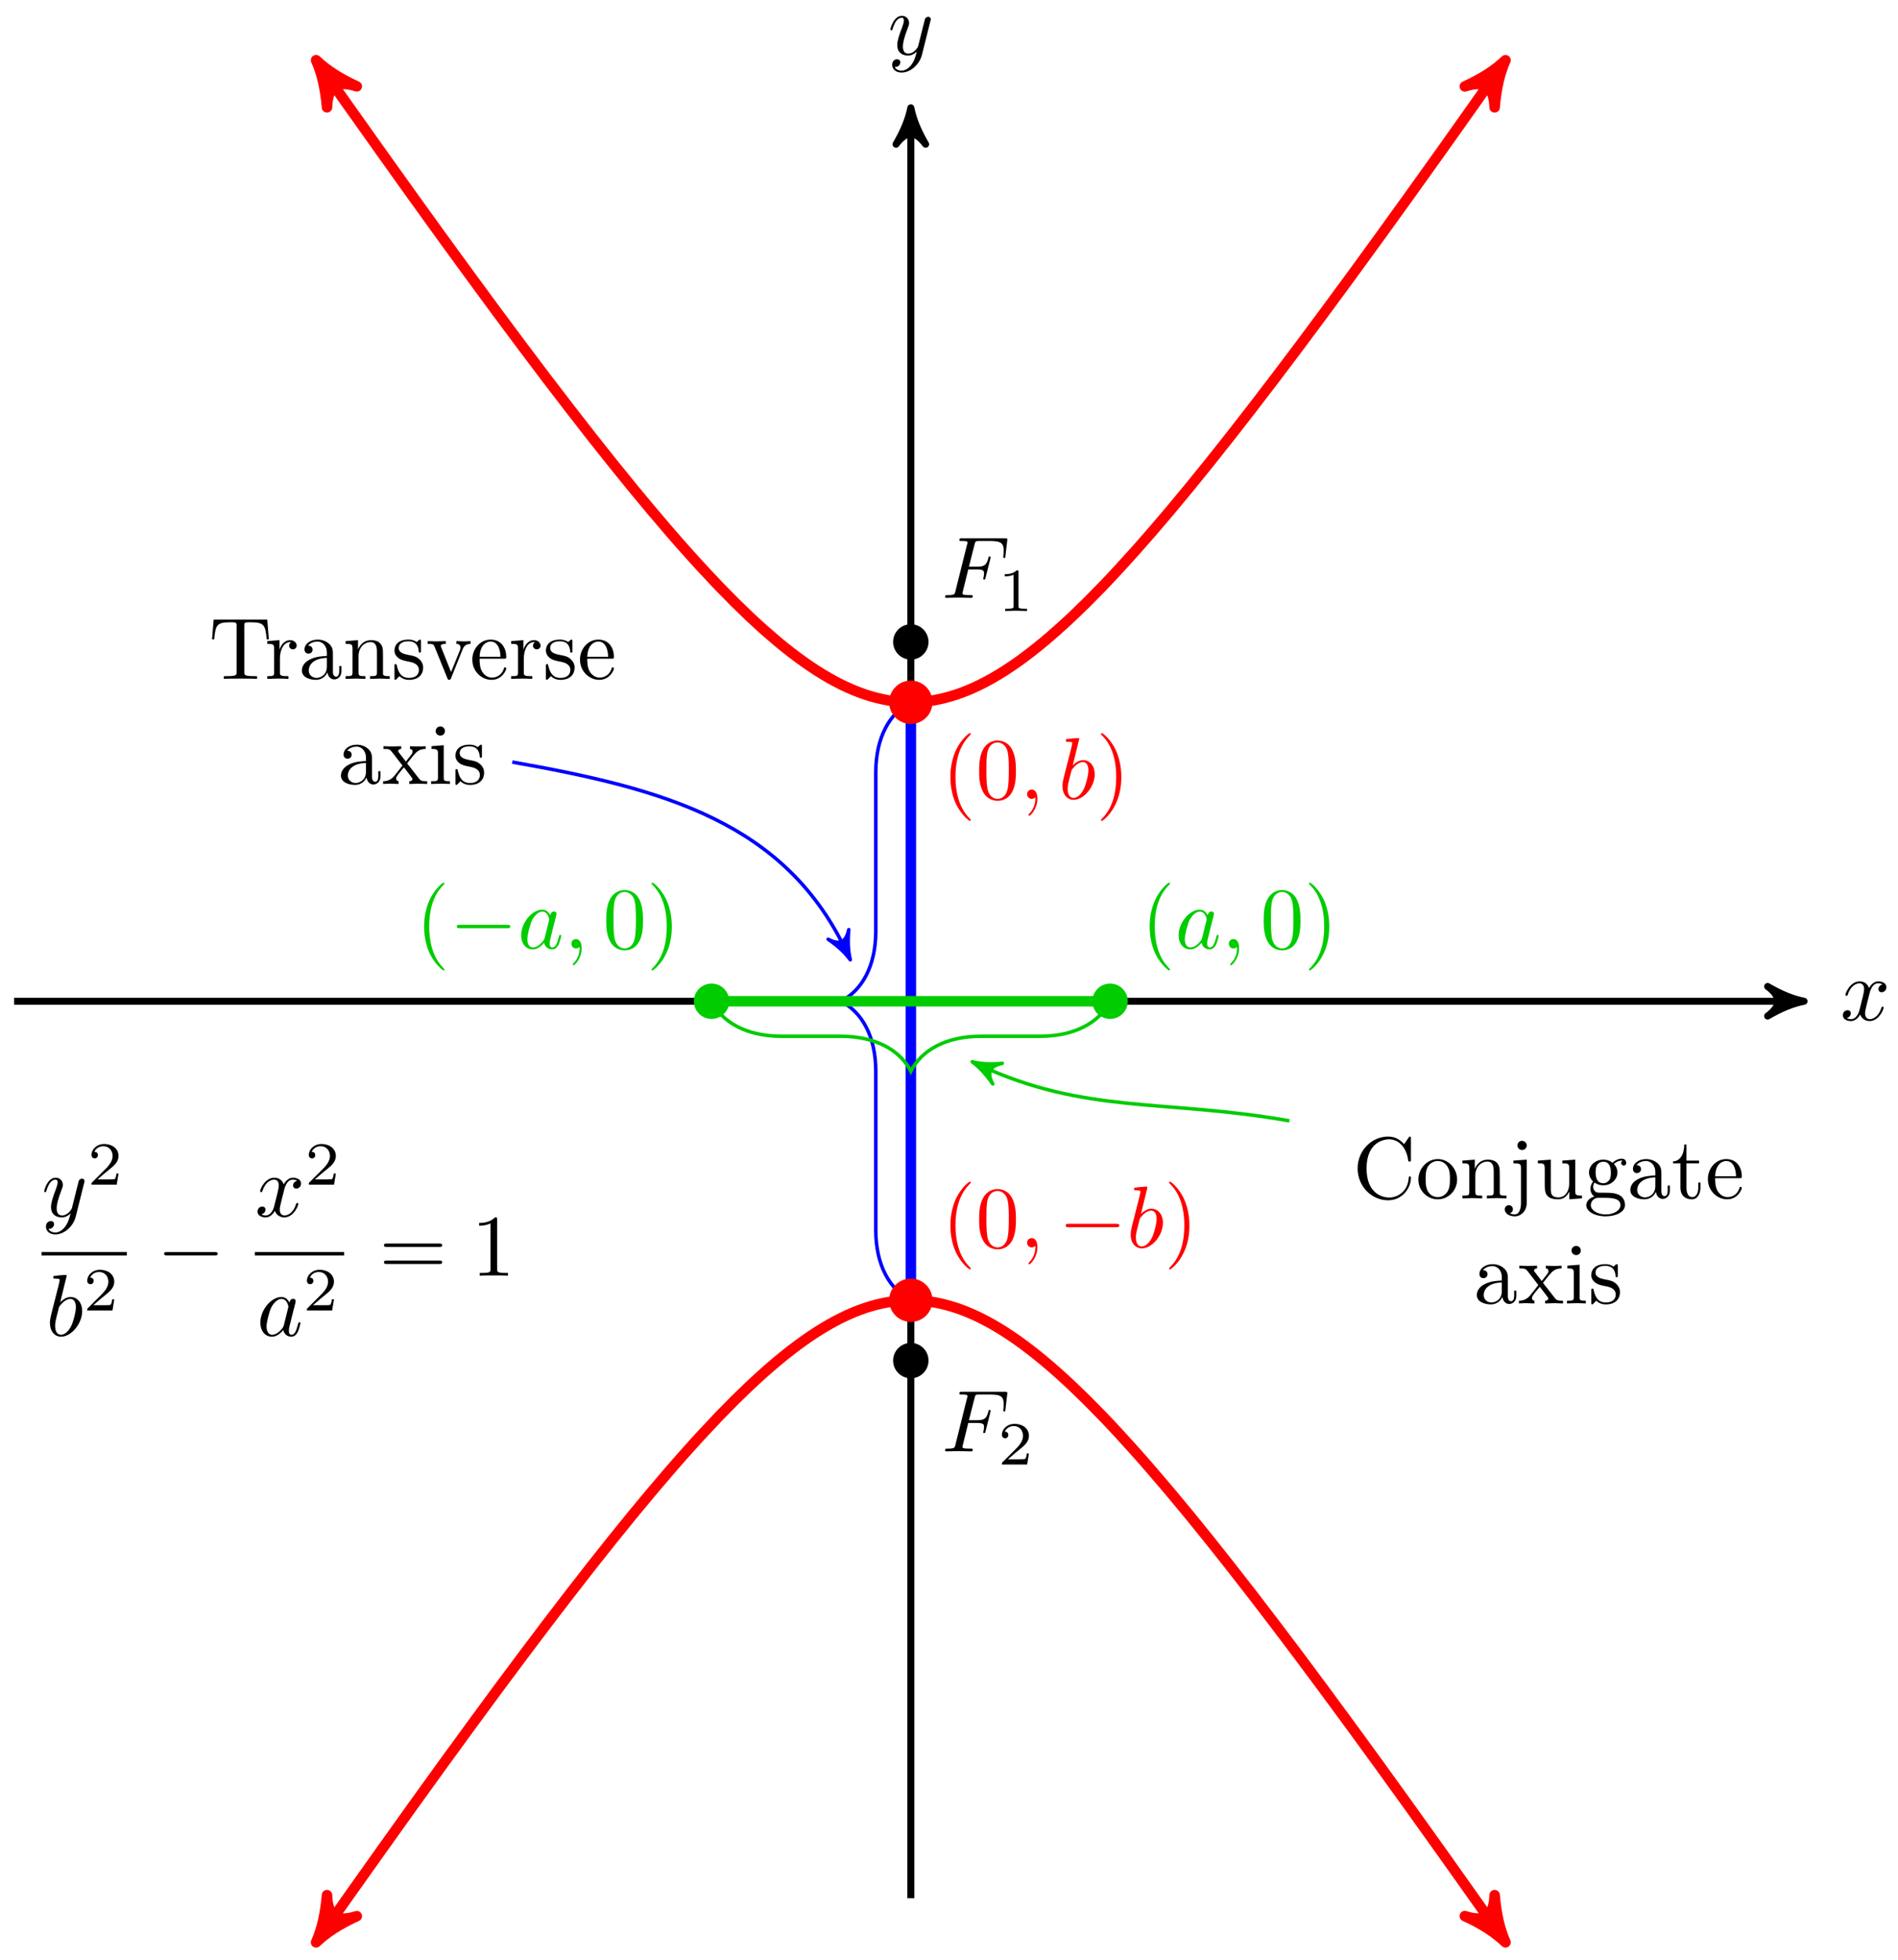 <?xml version="1.0" encoding="UTF-8"?>
<svg xmlns="http://www.w3.org/2000/svg" xmlns:xlink="http://www.w3.org/1999/xlink" width="216pt" height="223pt" viewBox="0 0 216 223" version="1.1">
<defs>
<g>
<symbol overflow="visible" id="glyph0-0">
<path style="stroke:none;" d=""/>
</symbol>
<symbol overflow="visible" id="glyph0-1">
<path style="stroke:none;" d="M 3.328 -3.016 C 3.391 -3.266 3.625 -4.188 4.312 -4.188 C 4.359 -4.188 4.609 -4.188 4.812 -4.062 C 4.531 -4 4.344 -3.766 4.344 -3.516 C 4.344 -3.359 4.453 -3.172 4.719 -3.172 C 4.938 -3.172 5.25 -3.344 5.25 -3.75 C 5.25 -4.266 4.672 -4.406 4.328 -4.406 C 3.75 -4.406 3.406 -3.875 3.281 -3.656 C 3.031 -4.312 2.5 -4.406 2.203 -4.406 C 1.172 -4.406 0.594 -3.125 0.594 -2.875 C 0.594 -2.766 0.703 -2.766 0.719 -2.766 C 0.797 -2.766 0.828 -2.797 0.844 -2.875 C 1.188 -3.938 1.844 -4.188 2.188 -4.188 C 2.375 -4.188 2.719 -4.094 2.719 -3.516 C 2.719 -3.203 2.547 -2.547 2.188 -1.141 C 2.031 -0.531 1.672 -0.109 1.234 -0.109 C 1.172 -0.109 0.953 -0.109 0.734 -0.234 C 0.984 -0.297 1.203 -0.5 1.203 -0.781 C 1.203 -1.047 0.984 -1.125 0.844 -1.125 C 0.531 -1.125 0.297 -0.875 0.297 -0.547 C 0.297 -0.094 0.781 0.109 1.219 0.109 C 1.891 0.109 2.25 -0.594 2.266 -0.641 C 2.391 -0.281 2.75 0.109 3.344 0.109 C 4.375 0.109 4.938 -1.172 4.938 -1.422 C 4.938 -1.531 4.859 -1.531 4.828 -1.531 C 4.734 -1.531 4.719 -1.484 4.688 -1.422 C 4.359 -0.344 3.688 -0.109 3.375 -0.109 C 2.984 -0.109 2.828 -0.422 2.828 -0.766 C 2.828 -0.984 2.875 -1.203 2.984 -1.641 Z M 3.328 -3.016 "/>
</symbol>
<symbol overflow="visible" id="glyph0-2">
<path style="stroke:none;" d="M 4.844 -3.797 C 4.891 -3.938 4.891 -3.953 4.891 -4.031 C 4.891 -4.203 4.75 -4.297 4.594 -4.297 C 4.5 -4.297 4.344 -4.234 4.25 -4.094 C 4.234 -4.031 4.141 -3.734 4.109 -3.547 C 4.031 -3.297 3.969 -3.016 3.906 -2.75 L 3.453 -0.953 C 3.422 -0.812 2.984 -0.109 2.328 -0.109 C 1.828 -0.109 1.719 -0.547 1.719 -0.922 C 1.719 -1.375 1.891 -2 2.219 -2.875 C 2.375 -3.281 2.422 -3.391 2.422 -3.594 C 2.422 -4.031 2.109 -4.406 1.609 -4.406 C 0.656 -4.406 0.297 -2.953 0.297 -2.875 C 0.297 -2.766 0.391 -2.766 0.406 -2.766 C 0.516 -2.766 0.516 -2.797 0.562 -2.953 C 0.844 -3.891 1.234 -4.188 1.578 -4.188 C 1.656 -4.188 1.828 -4.188 1.828 -3.875 C 1.828 -3.625 1.719 -3.359 1.656 -3.172 C 1.25 -2.109 1.078 -1.547 1.078 -1.078 C 1.078 -0.188 1.703 0.109 2.297 0.109 C 2.688 0.109 3.016 -0.062 3.297 -0.344 C 3.172 0.172 3.047 0.672 2.656 1.203 C 2.391 1.531 2.016 1.828 1.562 1.828 C 1.422 1.828 0.969 1.797 0.797 1.406 C 0.953 1.406 1.094 1.406 1.219 1.281 C 1.328 1.203 1.422 1.062 1.422 0.875 C 1.422 0.562 1.156 0.531 1.062 0.531 C 0.828 0.531 0.5 0.688 0.5 1.172 C 0.5 1.672 0.938 2.047 1.562 2.047 C 2.578 2.047 3.609 1.141 3.891 0.016 Z M 4.844 -3.797 "/>
</symbol>
<symbol overflow="visible" id="glyph0-3">
<path style="stroke:none;" d="M 3.719 -3.766 C 3.531 -4.141 3.25 -4.406 2.797 -4.406 C 1.641 -4.406 0.406 -2.938 0.406 -1.484 C 0.406 -0.547 0.953 0.109 1.719 0.109 C 1.922 0.109 2.422 0.062 3.016 -0.641 C 3.094 -0.219 3.453 0.109 3.922 0.109 C 4.281 0.109 4.5 -0.125 4.672 -0.438 C 4.828 -0.797 4.969 -1.406 4.969 -1.422 C 4.969 -1.531 4.875 -1.531 4.844 -1.531 C 4.75 -1.531 4.734 -1.484 4.703 -1.344 C 4.531 -0.703 4.359 -0.109 3.953 -0.109 C 3.672 -0.109 3.656 -0.375 3.656 -0.562 C 3.656 -0.781 3.672 -0.875 3.781 -1.312 C 3.891 -1.719 3.906 -1.828 4 -2.203 L 4.359 -3.594 C 4.422 -3.875 4.422 -3.891 4.422 -3.938 C 4.422 -4.109 4.312 -4.203 4.141 -4.203 C 3.891 -4.203 3.75 -3.984 3.719 -3.766 Z M 3.078 -1.188 C 3.016 -1 3.016 -0.984 2.875 -0.812 C 2.438 -0.266 2.031 -0.109 1.75 -0.109 C 1.25 -0.109 1.109 -0.656 1.109 -1.047 C 1.109 -1.547 1.422 -2.766 1.656 -3.234 C 1.969 -3.812 2.406 -4.188 2.812 -4.188 C 3.453 -4.188 3.594 -3.375 3.594 -3.312 C 3.594 -3.25 3.578 -3.188 3.562 -3.141 Z M 3.078 -1.188 "/>
</symbol>
<symbol overflow="visible" id="glyph0-4">
<path style="stroke:none;" d="M 2.031 -0.016 C 2.031 -0.672 1.781 -1.062 1.391 -1.062 C 1.062 -1.062 0.859 -0.812 0.859 -0.531 C 0.859 -0.266 1.062 0 1.391 0 C 1.5 0 1.641 -0.047 1.734 -0.125 C 1.766 -0.156 1.781 -0.156 1.781 -0.156 C 1.797 -0.156 1.797 -0.156 1.797 -0.016 C 1.797 0.734 1.453 1.328 1.125 1.656 C 1.016 1.766 1.016 1.781 1.016 1.812 C 1.016 1.891 1.062 1.922 1.109 1.922 C 1.219 1.922 2.031 1.156 2.031 -0.016 Z M 2.031 -0.016 "/>
</symbol>
<symbol overflow="visible" id="glyph0-5">
<path style="stroke:none;" d="M 2.375 -6.812 C 2.375 -6.812 2.375 -6.922 2.25 -6.922 C 2.031 -6.922 1.297 -6.844 1.031 -6.812 C 0.953 -6.812 0.844 -6.797 0.844 -6.625 C 0.844 -6.5 0.938 -6.5 1.094 -6.5 C 1.562 -6.5 1.578 -6.438 1.578 -6.328 C 1.578 -6.266 1.5 -5.922 1.453 -5.719 L 0.625 -2.469 C 0.516 -1.969 0.469 -1.797 0.469 -1.453 C 0.469 -0.516 1 0.109 1.734 0.109 C 2.906 0.109 4.141 -1.375 4.141 -2.812 C 4.141 -3.719 3.609 -4.406 2.812 -4.406 C 2.359 -4.406 1.938 -4.109 1.641 -3.812 Z M 1.453 -3.047 C 1.5 -3.266 1.5 -3.281 1.594 -3.391 C 2.078 -4.031 2.531 -4.188 2.797 -4.188 C 3.156 -4.188 3.422 -3.891 3.422 -3.25 C 3.422 -2.656 3.094 -1.516 2.906 -1.141 C 2.578 -0.469 2.125 -0.109 1.734 -0.109 C 1.391 -0.109 1.062 -0.375 1.062 -1.109 C 1.062 -1.312 1.062 -1.5 1.219 -2.125 Z M 1.453 -3.047 "/>
</symbol>
<symbol overflow="visible" id="glyph0-6">
<path style="stroke:none;" d="M 3.016 -3.234 L 3.984 -3.234 C 4.734 -3.234 4.812 -3.078 4.812 -2.797 C 4.812 -2.719 4.812 -2.609 4.75 -2.297 C 4.719 -2.25 4.719 -2.219 4.719 -2.188 C 4.719 -2.109 4.781 -2.078 4.828 -2.078 C 4.938 -2.078 4.938 -2.109 4.984 -2.281 L 5.531 -4.453 C 5.562 -4.562 5.562 -4.578 5.562 -4.609 C 5.562 -4.625 5.547 -4.719 5.438 -4.719 C 5.344 -4.719 5.328 -4.672 5.297 -4.5 C 5.078 -3.734 4.859 -3.547 4 -3.547 L 3.094 -3.547 L 3.734 -6.078 C 3.828 -6.438 3.844 -6.469 4.281 -6.469 L 5.594 -6.469 C 6.812 -6.469 7.047 -6.141 7.047 -5.375 C 7.047 -5.141 7.047 -5.109 7.016 -4.828 C 7 -4.703 7 -4.688 7 -4.656 C 7 -4.609 7.031 -4.531 7.125 -4.531 C 7.234 -4.531 7.234 -4.594 7.25 -4.781 L 7.453 -6.516 C 7.484 -6.781 7.438 -6.781 7.188 -6.781 L 2.297 -6.781 C 2.109 -6.781 2 -6.781 2 -6.578 C 2 -6.469 2.094 -6.469 2.281 -6.469 C 2.656 -6.469 2.938 -6.469 2.938 -6.297 C 2.938 -6.25 2.938 -6.234 2.875 -6.047 L 1.562 -0.781 C 1.469 -0.391 1.453 -0.312 0.656 -0.312 C 0.484 -0.312 0.375 -0.312 0.375 -0.125 C 0.375 0 0.5 0 0.531 0 C 0.812 0 1.562 -0.031 1.844 -0.031 C 2.172 -0.031 3 0 3.328 0 C 3.422 0 3.531 0 3.531 -0.188 C 3.531 -0.266 3.484 -0.297 3.484 -0.297 C 3.453 -0.312 3.422 -0.312 3.203 -0.312 C 2.984 -0.312 2.938 -0.312 2.688 -0.328 C 2.391 -0.359 2.359 -0.406 2.359 -0.531 C 2.359 -0.547 2.359 -0.609 2.406 -0.75 Z M 3.016 -3.234 "/>
</symbol>
<symbol overflow="visible" id="glyph1-0">
<path style="stroke:none;" d=""/>
</symbol>
<symbol overflow="visible" id="glyph1-1">
<path style="stroke:none;" d="M 6.828 -4.5 L 6.641 -6.75 L 0.547 -6.75 L 0.359 -4.5 L 0.609 -4.5 C 0.75 -6.109 0.891 -6.438 2.406 -6.438 C 2.578 -6.438 2.844 -6.438 2.938 -6.422 C 3.156 -6.375 3.156 -6.266 3.156 -6.047 L 3.156 -0.781 C 3.156 -0.453 3.156 -0.312 2.109 -0.312 L 1.703 -0.312 L 1.703 0 C 2.109 -0.031 3.125 -0.031 3.594 -0.031 C 4.047 -0.031 5.078 -0.031 5.484 0 L 5.484 -0.312 L 5.078 -0.312 C 4.031 -0.312 4.031 -0.453 4.031 -0.781 L 4.031 -6.047 C 4.031 -6.234 4.031 -6.375 4.219 -6.422 C 4.328 -6.438 4.594 -6.438 4.781 -6.438 C 6.297 -6.438 6.438 -6.109 6.578 -4.5 Z M 6.828 -4.5 "/>
</symbol>
<symbol overflow="visible" id="glyph1-2">
<path style="stroke:none;" d="M 3.625 -3.797 C 3.625 -4.109 3.312 -4.406 2.891 -4.406 C 2.156 -4.406 1.797 -3.734 1.672 -3.312 L 1.672 -4.406 L 0.281 -4.297 L 0.281 -3.984 C 0.984 -3.984 1.062 -3.922 1.062 -3.422 L 1.062 -0.75 C 1.062 -0.312 0.953 -0.312 0.281 -0.312 L 0.281 0 L 1.422 -0.031 C 1.812 -0.031 2.281 -0.031 2.688 0 L 2.688 -0.312 L 2.469 -0.312 C 1.734 -0.312 1.719 -0.422 1.719 -0.781 L 1.719 -2.312 C 1.719 -3.297 2.141 -4.188 2.891 -4.188 C 2.953 -4.188 2.984 -4.188 3 -4.172 C 2.969 -4.172 2.766 -4.047 2.766 -3.781 C 2.766 -3.516 2.984 -3.359 3.203 -3.359 C 3.375 -3.359 3.625 -3.484 3.625 -3.797 Z M 3.625 -3.797 "/>
</symbol>
<symbol overflow="visible" id="glyph1-3">
<path style="stroke:none;" d="M 4.812 -0.891 L 4.812 -1.453 L 4.562 -1.453 L 4.562 -0.891 C 4.562 -0.312 4.312 -0.25 4.203 -0.25 C 3.875 -0.25 3.844 -0.703 3.844 -0.75 L 3.844 -2.734 C 3.844 -3.156 3.844 -3.547 3.484 -3.922 C 3.094 -4.312 2.594 -4.469 2.109 -4.469 C 1.297 -4.469 0.609 -4 0.609 -3.344 C 0.609 -3.047 0.812 -2.875 1.062 -2.875 C 1.344 -2.875 1.531 -3.078 1.531 -3.328 C 1.531 -3.453 1.469 -3.781 1.016 -3.781 C 1.281 -4.141 1.781 -4.25 2.094 -4.25 C 2.578 -4.25 3.156 -3.859 3.156 -2.969 L 3.156 -2.609 C 2.641 -2.578 1.938 -2.547 1.312 -2.25 C 0.562 -1.906 0.312 -1.391 0.312 -0.953 C 0.312 -0.141 1.281 0.109 1.906 0.109 C 2.578 0.109 3.031 -0.297 3.219 -0.75 C 3.266 -0.359 3.531 0.062 4 0.062 C 4.203 0.062 4.812 -0.078 4.812 -0.891 Z M 3.156 -1.391 C 3.156 -0.453 2.438 -0.109 1.984 -0.109 C 1.5 -0.109 1.094 -0.453 1.094 -0.953 C 1.094 -1.5 1.5 -2.328 3.156 -2.391 Z M 3.156 -1.391 "/>
</symbol>
<symbol overflow="visible" id="glyph1-4">
<path style="stroke:none;" d="M 5.328 0 L 5.328 -0.312 C 4.812 -0.312 4.562 -0.312 4.562 -0.609 L 4.562 -2.516 C 4.562 -3.375 4.562 -3.672 4.25 -4.031 C 4.109 -4.203 3.781 -4.406 3.203 -4.406 C 2.469 -4.406 2 -3.984 1.719 -3.359 L 1.719 -4.406 L 0.312 -4.297 L 0.312 -3.984 C 1.016 -3.984 1.094 -3.922 1.094 -3.422 L 1.094 -0.75 C 1.094 -0.312 0.984 -0.312 0.312 -0.312 L 0.312 0 L 1.453 -0.031 L 2.562 0 L 2.562 -0.312 C 1.891 -0.312 1.781 -0.312 1.781 -0.75 L 1.781 -2.594 C 1.781 -3.625 2.5 -4.188 3.125 -4.188 C 3.766 -4.188 3.875 -3.656 3.875 -3.078 L 3.875 -0.75 C 3.875 -0.312 3.766 -0.312 3.094 -0.312 L 3.094 0 L 4.219 -0.031 Z M 5.328 0 "/>
</symbol>
<symbol overflow="visible" id="glyph1-5">
<path style="stroke:none;" d="M 3.594 -1.281 C 3.594 -1.797 3.297 -2.109 3.172 -2.219 C 2.844 -2.547 2.453 -2.625 2.031 -2.703 C 1.469 -2.812 0.812 -2.938 0.812 -3.516 C 0.812 -3.875 1.062 -4.281 1.922 -4.281 C 3.016 -4.281 3.078 -3.375 3.094 -3.078 C 3.094 -2.984 3.203 -2.984 3.203 -2.984 C 3.344 -2.984 3.344 -3.031 3.344 -3.219 L 3.344 -4.234 C 3.344 -4.391 3.344 -4.469 3.234 -4.469 C 3.188 -4.469 3.156 -4.469 3.031 -4.344 C 3 -4.312 2.906 -4.219 2.859 -4.188 C 2.484 -4.469 2.078 -4.469 1.922 -4.469 C 0.703 -4.469 0.328 -3.797 0.328 -3.234 C 0.328 -2.891 0.484 -2.609 0.75 -2.391 C 1.078 -2.141 1.359 -2.078 2.078 -1.938 C 2.297 -1.891 3.109 -1.734 3.109 -1.016 C 3.109 -0.516 2.766 -0.109 1.984 -0.109 C 1.141 -0.109 0.781 -0.672 0.594 -1.531 C 0.562 -1.656 0.562 -1.688 0.453 -1.688 C 0.328 -1.688 0.328 -1.625 0.328 -1.453 L 0.328 -0.125 C 0.328 0.047 0.328 0.109 0.438 0.109 C 0.484 0.109 0.5 0.094 0.688 -0.094 C 0.703 -0.109 0.703 -0.125 0.891 -0.312 C 1.328 0.094 1.781 0.109 1.984 0.109 C 3.125 0.109 3.594 -0.562 3.594 -1.281 Z M 3.594 -1.281 "/>
</symbol>
<symbol overflow="visible" id="glyph1-6">
<path style="stroke:none;" d="M 5.062 -3.984 L 5.062 -4.297 C 4.828 -4.281 4.547 -4.266 4.312 -4.266 L 3.453 -4.297 L 3.453 -3.984 C 3.812 -3.984 3.922 -3.75 3.922 -3.562 C 3.922 -3.469 3.906 -3.422 3.875 -3.312 L 2.844 -0.781 L 1.734 -3.562 C 1.672 -3.688 1.672 -3.734 1.672 -3.734 C 1.672 -3.984 2.062 -3.984 2.25 -3.984 L 2.25 -4.297 L 1.156 -4.266 C 0.891 -4.266 0.484 -4.281 0.188 -4.297 L 0.188 -3.984 C 0.812 -3.984 0.859 -3.922 0.984 -3.625 L 2.422 -0.078 C 2.484 0.062 2.5 0.109 2.625 0.109 C 2.766 0.109 2.797 0.016 2.844 -0.078 L 4.141 -3.312 C 4.234 -3.547 4.406 -3.984 5.062 -3.984 Z M 5.062 -3.984 "/>
</symbol>
<symbol overflow="visible" id="glyph1-7">
<path style="stroke:none;" d="M 4.141 -1.188 C 4.141 -1.281 4.062 -1.312 4 -1.312 C 3.922 -1.312 3.891 -1.25 3.875 -1.172 C 3.531 -0.141 2.625 -0.141 2.531 -0.141 C 2.031 -0.141 1.641 -0.438 1.406 -0.812 C 1.109 -1.281 1.109 -1.938 1.109 -2.297 L 3.891 -2.297 C 4.109 -2.297 4.141 -2.297 4.141 -2.516 C 4.141 -3.5 3.594 -4.469 2.359 -4.469 C 1.203 -4.469 0.281 -3.438 0.281 -2.188 C 0.281 -0.859 1.328 0.109 2.469 0.109 C 3.688 0.109 4.141 -1 4.141 -1.188 Z M 3.484 -2.516 L 1.109 -2.516 C 1.172 -4 2.016 -4.25 2.359 -4.25 C 3.375 -4.25 3.484 -2.906 3.484 -2.516 Z M 3.484 -2.516 "/>
</symbol>
<symbol overflow="visible" id="glyph1-8">
<path style="stroke:none;" d="M 5.141 0 L 5.141 -0.312 C 4.609 -0.312 4.422 -0.328 4.203 -0.625 L 2.859 -2.344 C 3.156 -2.719 3.531 -3.203 3.781 -3.469 C 4.094 -3.828 4.5 -3.984 4.969 -3.984 L 4.969 -4.297 C 4.703 -4.281 4.406 -4.266 4.141 -4.266 C 3.844 -4.266 3.312 -4.281 3.188 -4.297 L 3.188 -3.984 C 3.406 -3.969 3.484 -3.844 3.484 -3.672 C 3.484 -3.516 3.375 -3.391 3.328 -3.328 L 2.719 -2.547 L 1.938 -3.562 C 1.844 -3.656 1.844 -3.672 1.844 -3.734 C 1.844 -3.891 2 -3.984 2.188 -3.984 L 2.188 -4.297 L 1.109 -4.266 C 0.906 -4.266 0.438 -4.281 0.172 -4.297 L 0.172 -3.984 C 0.875 -3.984 0.875 -3.984 1.344 -3.375 L 2.328 -2.094 C 1.859 -1.5 1.859 -1.469 1.391 -0.906 C 0.922 -0.328 0.328 -0.312 0.125 -0.312 L 0.125 0 C 0.375 -0.016 0.688 -0.031 0.953 -0.031 L 1.891 0 L 1.891 -0.312 C 1.672 -0.344 1.609 -0.469 1.609 -0.625 C 1.609 -0.844 1.891 -1.172 2.5 -1.891 L 3.266 -0.891 C 3.344 -0.781 3.469 -0.625 3.469 -0.562 C 3.469 -0.469 3.375 -0.312 3.109 -0.312 L 3.109 0 L 4.188 -0.031 C 4.453 -0.031 4.844 -0.016 5.141 0 Z M 5.141 0 "/>
</symbol>
<symbol overflow="visible" id="glyph1-9">
<path style="stroke:none;" d="M 2.469 0 L 2.469 -0.312 C 1.797 -0.312 1.766 -0.359 1.766 -0.75 L 1.766 -4.406 L 0.375 -4.297 L 0.375 -3.984 C 1.016 -3.984 1.109 -3.922 1.109 -3.438 L 1.109 -0.75 C 1.109 -0.312 1 -0.312 0.328 -0.312 L 0.328 0 L 1.422 -0.031 C 1.781 -0.031 2.125 -0.016 2.469 0 Z M 1.906 -6.016 C 1.906 -6.297 1.688 -6.547 1.391 -6.547 C 1.047 -6.547 0.844 -6.266 0.844 -6.016 C 0.844 -5.75 1.078 -5.5 1.375 -5.5 C 1.719 -5.5 1.906 -5.766 1.906 -6.016 Z M 1.906 -6.016 "/>
</symbol>
<symbol overflow="visible" id="glyph1-10">
<path style="stroke:none;" d="M 6.625 -2.328 C 6.625 -2.422 6.625 -2.5 6.5 -2.5 C 6.391 -2.5 6.391 -2.438 6.375 -2.328 C 6.297 -0.906 5.234 -0.094 4.141 -0.094 C 3.531 -0.094 1.578 -0.422 1.578 -3.406 C 1.578 -6.375 3.531 -6.719 4.141 -6.719 C 5.219 -6.719 6.109 -5.812 6.312 -4.359 C 6.328 -4.219 6.328 -4.188 6.469 -4.188 C 6.625 -4.188 6.625 -4.219 6.625 -4.422 L 6.625 -6.781 C 6.625 -6.953 6.625 -7.031 6.516 -7.031 C 6.484 -7.031 6.438 -7.031 6.359 -6.906 L 5.859 -6.172 C 5.5 -6.531 4.984 -7.031 4.031 -7.031 C 2.156 -7.031 0.562 -5.438 0.562 -3.406 C 0.562 -1.344 2.172 0.219 4.031 0.219 C 5.656 0.219 6.625 -1.172 6.625 -2.328 Z M 6.625 -2.328 "/>
</symbol>
<symbol overflow="visible" id="glyph1-11">
<path style="stroke:none;" d="M 4.688 -2.141 C 4.688 -3.406 3.703 -4.469 2.5 -4.469 C 1.25 -4.469 0.281 -3.375 0.281 -2.141 C 0.281 -0.844 1.312 0.109 2.484 0.109 C 3.688 0.109 4.688 -0.875 4.688 -2.141 Z M 3.875 -2.219 C 3.875 -1.859 3.875 -1.312 3.656 -0.875 C 3.422 -0.422 2.984 -0.141 2.5 -0.141 C 2.062 -0.141 1.625 -0.344 1.359 -0.812 C 1.109 -1.25 1.109 -1.859 1.109 -2.219 C 1.109 -2.609 1.109 -3.141 1.344 -3.578 C 1.609 -4.031 2.078 -4.25 2.484 -4.25 C 2.922 -4.25 3.344 -4.031 3.609 -3.594 C 3.875 -3.172 3.875 -2.594 3.875 -2.219 Z M 3.875 -2.219 "/>
</symbol>
<symbol overflow="visible" id="glyph1-12">
<path style="stroke:none;" d="M 2.094 0.5 L 2.094 -4.406 L 0.578 -4.297 L 0.578 -3.984 C 1.344 -3.984 1.438 -3.922 1.438 -3.422 L 1.438 0.516 C 1.438 0.969 1.344 1.828 0.703 1.828 C 0.656 1.828 0.422 1.828 0.172 1.688 C 0.312 1.656 0.516 1.516 0.516 1.25 C 0.516 0.984 0.344 0.781 0.062 0.781 C -0.219 0.781 -0.406 0.984 -0.406 1.25 C -0.406 1.766 0.156 2.047 0.734 2.047 C 1.469 2.047 2.094 1.406 2.094 0.5 Z M 2.094 -6.016 C 2.094 -6.297 1.859 -6.547 1.562 -6.547 C 1.219 -6.547 1.031 -6.266 1.031 -6.016 C 1.031 -5.75 1.25 -5.5 1.562 -5.5 C 1.891 -5.5 2.094 -5.766 2.094 -6.016 Z M 2.094 -6.016 "/>
</symbol>
<symbol overflow="visible" id="glyph1-13">
<path style="stroke:none;" d="M 5.328 0 L 5.328 -0.312 C 4.641 -0.312 4.562 -0.375 4.562 -0.875 L 4.562 -4.406 L 3.094 -4.297 L 3.094 -3.984 C 3.781 -3.984 3.875 -3.922 3.875 -3.422 L 3.875 -1.656 C 3.875 -0.781 3.391 -0.109 2.656 -0.109 C 1.828 -0.109 1.781 -0.578 1.781 -1.094 L 1.781 -4.406 L 0.312 -4.297 L 0.312 -3.984 C 1.094 -3.984 1.094 -3.953 1.094 -3.078 L 1.094 -1.578 C 1.094 -0.797 1.094 0.109 2.609 0.109 C 3.172 0.109 3.609 -0.172 3.891 -0.781 L 3.891 0.109 Z M 5.328 0 "/>
</symbol>
<symbol overflow="visible" id="glyph1-14">
<path style="stroke:none;" d="M 4.828 -4.031 C 4.828 -4.203 4.719 -4.516 4.328 -4.516 C 4.125 -4.516 3.688 -4.453 3.266 -4.047 C 2.844 -4.375 2.438 -4.406 2.219 -4.406 C 1.281 -4.406 0.594 -3.719 0.594 -2.953 C 0.594 -2.516 0.812 -2.141 1.062 -1.922 C 0.938 -1.781 0.75 -1.453 0.75 -1.094 C 0.75 -0.781 0.891 -0.406 1.203 -0.203 C 0.594 -0.047 0.281 0.391 0.281 0.781 C 0.281 1.5 1.266 2.047 2.484 2.047 C 3.656 2.047 4.688 1.547 4.688 0.766 C 4.688 0.422 4.562 -0.094 4.047 -0.375 C 3.516 -0.641 2.938 -0.641 2.328 -0.641 C 2.078 -0.641 1.656 -0.641 1.578 -0.656 C 1.266 -0.703 1.062 -1 1.062 -1.328 C 1.062 -1.359 1.062 -1.594 1.219 -1.797 C 1.609 -1.516 2.031 -1.484 2.219 -1.484 C 3.141 -1.484 3.828 -2.172 3.828 -2.938 C 3.828 -3.312 3.672 -3.672 3.422 -3.906 C 3.781 -4.25 4.141 -4.297 4.312 -4.297 C 4.312 -4.297 4.391 -4.297 4.422 -4.281 C 4.312 -4.25 4.25 -4.141 4.25 -4.016 C 4.25 -3.844 4.391 -3.734 4.547 -3.734 C 4.641 -3.734 4.828 -3.797 4.828 -4.031 Z M 3.078 -2.953 C 3.078 -2.688 3.078 -2.359 2.922 -2.109 C 2.844 -2 2.609 -1.719 2.219 -1.719 C 1.344 -1.719 1.344 -2.719 1.344 -2.938 C 1.344 -3.203 1.359 -3.531 1.5 -3.781 C 1.578 -3.891 1.812 -4.172 2.219 -4.172 C 3.078 -4.172 3.078 -3.188 3.078 -2.953 Z M 4.172 0.781 C 4.172 1.328 3.469 1.828 2.5 1.828 C 1.484 1.828 0.797 1.312 0.797 0.781 C 0.797 0.328 1.172 -0.047 1.609 -0.062 L 2.203 -0.062 C 3.062 -0.062 4.172 -0.062 4.172 0.781 Z M 4.172 0.781 "/>
</symbol>
<symbol overflow="visible" id="glyph1-15">
<path style="stroke:none;" d="M 3.312 -1.234 L 3.312 -1.797 L 3.062 -1.797 L 3.062 -1.25 C 3.062 -0.516 2.766 -0.141 2.391 -0.141 C 1.719 -0.141 1.719 -1.047 1.719 -1.219 L 1.719 -3.984 L 3.156 -3.984 L 3.156 -4.297 L 1.719 -4.297 L 1.719 -6.125 L 1.469 -6.125 C 1.469 -5.312 1.172 -4.25 0.188 -4.203 L 0.188 -3.984 L 1.031 -3.984 L 1.031 -1.234 C 1.031 -0.016 1.969 0.109 2.328 0.109 C 3.031 0.109 3.312 -0.594 3.312 -1.234 Z M 3.312 -1.234 "/>
</symbol>
<symbol overflow="visible" id="glyph2-0">
<path style="stroke:none;" d=""/>
</symbol>
<symbol overflow="visible" id="glyph2-1">
<path style="stroke:none;" d="M 3.297 2.391 C 3.297 2.359 3.297 2.344 3.125 2.172 C 1.891 0.922 1.562 -0.969 1.562 -2.5 C 1.562 -4.234 1.938 -5.969 3.172 -7.203 C 3.297 -7.328 3.297 -7.344 3.297 -7.375 C 3.297 -7.453 3.266 -7.484 3.203 -7.484 C 3.094 -7.484 2.203 -6.797 1.609 -5.531 C 1.109 -4.438 0.984 -3.328 0.984 -2.5 C 0.984 -1.719 1.094 -0.516 1.641 0.625 C 2.25 1.844 3.094 2.5 3.203 2.5 C 3.266 2.5 3.297 2.469 3.297 2.391 Z M 3.297 2.391 "/>
</symbol>
<symbol overflow="visible" id="glyph2-2">
<path style="stroke:none;" d="M 4.578 -3.188 C 4.578 -3.984 4.531 -4.781 4.188 -5.516 C 3.734 -6.484 2.906 -6.641 2.5 -6.641 C 1.891 -6.641 1.172 -6.375 0.75 -5.453 C 0.438 -4.766 0.391 -3.984 0.391 -3.188 C 0.391 -2.438 0.422 -1.547 0.844 -0.781 C 1.266 0.016 2 0.219 2.484 0.219 C 3.016 0.219 3.781 0.016 4.219 -0.938 C 4.531 -1.625 4.578 -2.406 4.578 -3.188 Z M 2.484 0 C 2.094 0 1.5 -0.25 1.328 -1.203 C 1.219 -1.797 1.219 -2.719 1.219 -3.312 C 1.219 -3.953 1.219 -4.609 1.297 -5.141 C 1.484 -6.328 2.234 -6.422 2.484 -6.422 C 2.812 -6.422 3.469 -6.234 3.656 -5.25 C 3.766 -4.688 3.766 -3.938 3.766 -3.312 C 3.766 -2.562 3.766 -1.891 3.656 -1.25 C 3.5 -0.297 2.938 0 2.484 0 Z M 2.484 0 "/>
</symbol>
<symbol overflow="visible" id="glyph2-3">
<path style="stroke:none;" d="M 2.875 -2.5 C 2.875 -3.266 2.766 -4.469 2.219 -5.609 C 1.625 -6.828 0.766 -7.484 0.672 -7.484 C 0.609 -7.484 0.562 -7.438 0.562 -7.375 C 0.562 -7.344 0.562 -7.328 0.75 -7.141 C 1.734 -6.156 2.297 -4.578 2.297 -2.5 C 2.297 -0.781 1.938 0.969 0.703 2.219 C 0.562 2.344 0.562 2.359 0.562 2.391 C 0.562 2.453 0.609 2.5 0.672 2.5 C 0.766 2.5 1.672 1.812 2.25 0.547 C 2.766 -0.547 2.875 -1.656 2.875 -2.5 Z M 2.875 -2.5 "/>
</symbol>
<symbol overflow="visible" id="glyph2-4">
<path style="stroke:none;" d="M 6.844 -3.266 C 7 -3.266 7.188 -3.266 7.188 -3.453 C 7.188 -3.656 7 -3.656 6.859 -3.656 L 0.891 -3.656 C 0.75 -3.656 0.562 -3.656 0.562 -3.453 C 0.562 -3.266 0.75 -3.266 0.891 -3.266 Z M 6.859 -1.328 C 7 -1.328 7.188 -1.328 7.188 -1.531 C 7.188 -1.719 7 -1.719 6.844 -1.719 L 0.891 -1.719 C 0.75 -1.719 0.562 -1.719 0.562 -1.531 C 0.562 -1.328 0.75 -1.328 0.891 -1.328 Z M 6.859 -1.328 "/>
</symbol>
<symbol overflow="visible" id="glyph2-5">
<path style="stroke:none;" d="M 2.938 -6.375 C 2.938 -6.625 2.938 -6.641 2.703 -6.641 C 2.078 -6 1.203 -6 0.891 -6 L 0.891 -5.688 C 1.094 -5.688 1.672 -5.688 2.188 -5.953 L 2.188 -0.781 C 2.188 -0.422 2.156 -0.312 1.266 -0.312 L 0.953 -0.312 L 0.953 0 C 1.297 -0.031 2.156 -0.031 2.562 -0.031 C 2.953 -0.031 3.828 -0.031 4.172 0 L 4.172 -0.312 L 3.859 -0.312 C 2.953 -0.312 2.938 -0.422 2.938 -0.781 Z M 2.938 -6.375 "/>
</symbol>
<symbol overflow="visible" id="glyph3-0">
<path style="stroke:none;" d=""/>
</symbol>
<symbol overflow="visible" id="glyph3-1">
<path style="stroke:none;" d="M 6.562 -2.297 C 6.734 -2.297 6.922 -2.297 6.922 -2.5 C 6.922 -2.688 6.734 -2.688 6.562 -2.688 L 1.172 -2.688 C 1 -2.688 0.828 -2.688 0.828 -2.5 C 0.828 -2.297 1 -2.297 1.172 -2.297 Z M 6.562 -2.297 "/>
</symbol>
<symbol overflow="visible" id="glyph4-0">
<path style="stroke:none;" d=""/>
</symbol>
<symbol overflow="visible" id="glyph4-1">
<path style="stroke:none;" d="M 3.516 -1.266 L 3.281 -1.266 C 3.266 -1.109 3.188 -0.703 3.094 -0.641 C 3.047 -0.594 2.516 -0.594 2.406 -0.594 L 1.125 -0.594 C 1.859 -1.234 2.109 -1.438 2.516 -1.766 C 3.031 -2.172 3.516 -2.609 3.516 -3.266 C 3.516 -4.109 2.781 -4.625 1.891 -4.625 C 1.031 -4.625 0.438 -4.016 0.438 -3.375 C 0.438 -3.031 0.734 -2.984 0.812 -2.984 C 0.969 -2.984 1.172 -3.109 1.172 -3.359 C 1.172 -3.484 1.125 -3.734 0.766 -3.734 C 0.984 -4.219 1.453 -4.375 1.781 -4.375 C 2.484 -4.375 2.844 -3.828 2.844 -3.266 C 2.844 -2.656 2.406 -2.188 2.188 -1.938 L 0.516 -0.266 C 0.438 -0.203 0.438 -0.188 0.438 0 L 3.312 0 Z M 3.516 -1.266 "/>
</symbol>
<symbol overflow="visible" id="glyph4-2">
<path style="stroke:none;" d="M 2.328 -4.438 C 2.328 -4.625 2.328 -4.625 2.125 -4.625 C 1.672 -4.188 1.047 -4.188 0.766 -4.188 L 0.766 -3.938 C 0.922 -3.938 1.391 -3.938 1.766 -4.125 L 1.766 -0.578 C 1.766 -0.344 1.766 -0.25 1.078 -0.25 L 0.812 -0.25 L 0.812 0 C 0.938 0 1.797 -0.031 2.047 -0.031 C 2.266 -0.031 3.141 0 3.297 0 L 3.297 -0.25 L 3.031 -0.25 C 2.328 -0.25 2.328 -0.344 2.328 -0.578 Z M 2.328 -4.438 "/>
</symbol>
</g>
</defs>
<g id="surface1">
<path style="fill:none;stroke-width:0.797;stroke-linecap:butt;stroke-linejoin:miter;stroke:rgb(0%,0%,0%);stroke-opacity:1;stroke-miterlimit:10;" d="M -102.05 0 L 100.616 0 " transform="matrix(1,0,0,-1,103.655,113.918)"/>
<path style="fill-rule:nonzero;fill:rgb(0%,0%,0%);fill-opacity:1;stroke-width:0.797;stroke-linecap:butt;stroke-linejoin:round;stroke:rgb(0%,0%,0%);stroke-opacity:1;stroke-miterlimit:10;" d="M 1.037 0 C -0.26 0.258 -1.553 0.777 -3.108 1.684 C -1.553 0.52 -1.553 -0.519 -3.108 -1.683 C -1.553 -0.777 -0.26 -0.258 1.037 0 Z M 1.037 0 " transform="matrix(1,0,0,-1,204.272,113.918)"/>
<g style="fill:rgb(0%,0%,0%);fill-opacity:1;">
  <use xlink:href="#glyph0-1" x="209.426" y="116.063"/>
</g>
<path style="fill:none;stroke-width:0.797;stroke-linecap:butt;stroke-linejoin:miter;stroke:rgb(0%,0%,0%);stroke-opacity:1;stroke-miterlimit:10;" d="M 0.002 -102.048 L 0.002 100.614 " transform="matrix(1,0,0,-1,103.655,113.918)"/>
<path style="fill-rule:nonzero;fill:rgb(0%,0%,0%);fill-opacity:1;stroke-width:0.797;stroke-linecap:butt;stroke-linejoin:round;stroke:rgb(0%,0%,0%);stroke-opacity:1;stroke-miterlimit:10;" d="M 1.035 -0.002 C -0.258 0.26 -1.555 0.776 -3.109 1.682 C -1.555 0.518 -1.555 -0.517 -3.109 -1.685 C -1.555 -0.779 -0.258 -0.259 1.035 -0.002 Z M 1.035 -0.002 " transform="matrix(0,-1,-1,0,103.655,13.301)"/>
<g style="fill:rgb(0%,0%,0%);fill-opacity:1;">
  <use xlink:href="#glyph0-2" x="101.034" y="6.21"/>
</g>
<path style="fill:none;stroke-width:1.196;stroke-linecap:butt;stroke-linejoin:miter;stroke:rgb(100%,0%,0%);stroke-opacity:1;stroke-miterlimit:10;" d="M -66.95 106.024 C -65.133 103.446 -65.133 103.446 -64.059 101.931 C -62.989 100.415 -61.313 98.06 -60.297 96.634 C -59.282 95.208 -57.696 92.989 -56.735 91.646 C -55.77 90.302 -54.266 88.22 -53.352 86.954 C -52.434 85.693 -51.009 83.732 -50.141 82.548 C -49.274 81.361 -47.919 79.517 -47.095 78.404 C -46.27 77.291 -44.981 75.56 -44.196 74.513 C -43.415 73.467 -42.192 71.846 -41.446 70.865 C -40.7 69.885 -39.536 68.365 -38.825 67.447 C -38.118 66.525 -37.009 65.104 -36.333 64.244 C -35.658 63.385 -34.599 62.053 -33.954 61.248 C -33.31 60.447 -32.302 59.201 -31.689 58.451 C -31.076 57.701 -30.111 56.541 -29.525 55.846 C -28.939 55.147 -28.017 54.065 -27.455 53.416 C -26.896 52.764 -26.013 51.764 -25.474 51.163 C -24.935 50.557 -24.095 49.627 -23.576 49.073 C -23.06 48.514 -22.252 47.655 -21.756 47.139 C -21.26 46.628 -20.482 45.835 -20.006 45.362 C -19.525 44.885 -18.775 44.163 -18.318 43.729 C -17.857 43.296 -17.135 42.632 -16.689 42.237 C -16.244 41.843 -15.545 41.241 -15.115 40.882 C -14.685 40.522 -14.006 39.979 -13.588 39.659 C -13.174 39.339 -12.514 38.85 -12.107 38.565 C -11.701 38.276 -11.061 37.847 -10.666 37.593 C -10.272 37.343 -9.647 36.964 -9.26 36.745 C -8.873 36.526 -8.26 36.202 -7.881 36.015 C -7.502 35.827 -6.901 35.554 -6.529 35.401 C -6.158 35.245 -5.565 35.022 -5.198 34.901 C -4.83 34.776 -4.244 34.604 -3.885 34.515 C -3.522 34.421 -2.94 34.3 -2.58 34.237 C -2.221 34.179 -1.647 34.105 -1.287 34.073 C -0.928 34.042 -0.358 34.019 0.002 34.019 C 0.357 34.019 0.927 34.042 1.287 34.073 C 1.642 34.105 2.22 34.179 2.58 34.237 C 2.939 34.3 3.517 34.421 3.88 34.515 C 4.244 34.608 4.83 34.776 5.197 34.901 C 5.564 35.022 6.154 35.245 6.529 35.401 C 6.9 35.554 7.501 35.827 7.88 36.015 C 8.259 36.198 8.872 36.522 9.259 36.745 C 9.646 36.964 10.271 37.339 10.665 37.593 C 11.06 37.847 11.7 38.276 12.107 38.561 C 12.513 38.85 13.173 39.335 13.587 39.659 C 14.005 39.979 14.685 40.522 15.114 40.882 C 15.544 41.237 16.243 41.839 16.685 42.237 C 17.13 42.632 17.856 43.292 18.314 43.725 C 18.774 44.159 19.524 44.885 20.001 45.358 C 20.478 45.831 21.259 46.624 21.755 47.139 C 22.251 47.651 23.059 48.51 23.575 49.069 C 24.091 49.627 24.934 50.557 25.473 51.159 C 26.012 51.76 26.891 52.764 27.454 53.413 C 28.016 54.065 28.934 55.143 29.524 55.842 C 30.11 56.541 31.071 57.698 31.688 58.448 C 32.301 59.198 33.309 60.444 33.954 61.244 C 34.598 62.049 35.653 63.381 36.329 64.24 C 37.004 65.1 38.114 66.522 38.825 67.443 C 39.532 68.361 40.696 69.881 41.442 70.861 C 42.188 71.842 43.41 73.463 44.196 74.51 C 44.977 75.552 46.266 77.283 47.09 78.4 C 47.914 79.513 49.27 81.357 50.137 82.541 C 51.008 83.728 52.434 85.689 53.348 86.951 C 54.262 88.216 55.766 90.298 56.73 91.642 C 57.695 92.982 59.277 95.2 60.297 96.626 C 61.312 98.056 62.984 100.407 64.054 101.923 C 65.129 103.438 68.019 107.552 66.941 106.02 " transform="matrix(1,0,0,-1,103.655,113.918)"/>
<path style="fill-rule:nonzero;fill:rgb(100%,0%,0%);fill-opacity:1;stroke-width:1.196;stroke-linecap:butt;stroke-linejoin:round;stroke:rgb(100%,0%,0%);stroke-opacity:1;stroke-miterlimit:10;" d="M 1.273 -0.001 C -0.319 0.317 -1.913 0.957 -3.828 2.071 C -1.913 0.638 -1.913 -0.638 -3.826 -2.072 C -1.914 -0.958 -0.317 -0.319 1.273 -0.001 Z M 1.273 -0.001 " transform="matrix(-0.576,-0.818,-0.818,0.576,36.705,7.889)"/>
<path style="fill-rule:nonzero;fill:rgb(100%,0%,0%);fill-opacity:1;stroke-width:1.196;stroke-linecap:butt;stroke-linejoin:round;stroke:rgb(100%,0%,0%);stroke-opacity:1;stroke-miterlimit:10;" d="M 1.275 0.001 C -0.319 0.317 -1.915 0.957 -3.826 2.071 C -1.914 0.637 -1.912 -0.636 -3.824 -2.073 C -1.911 -0.956 -0.32 -0.319 1.275 0.001 Z M 1.275 0.001 " transform="matrix(0.575,-0.818,-0.818,-0.575,170.599,7.894)"/>
<path style="fill:none;stroke-width:1.196;stroke-linecap:butt;stroke-linejoin:miter;stroke:rgb(100%,0%,0%);stroke-opacity:1;stroke-miterlimit:10;" d="M -66.95 -106.024 C -65.133 -103.446 -65.133 -103.446 -64.059 -101.93 C -62.989 -100.415 -61.313 -98.059 -60.297 -96.634 C -59.282 -95.208 -57.696 -92.989 -56.735 -91.646 C -55.77 -90.302 -54.266 -88.22 -53.352 -86.954 C -52.434 -85.693 -51.009 -83.732 -50.141 -82.548 C -49.274 -81.361 -47.919 -79.517 -47.095 -78.404 C -46.27 -77.291 -44.981 -75.56 -44.196 -74.513 C -43.415 -73.466 -42.192 -71.845 -41.446 -70.865 C -40.7 -69.885 -39.536 -68.365 -38.825 -67.447 C -38.118 -66.525 -37.009 -65.103 -36.333 -64.244 C -35.658 -63.385 -34.599 -62.053 -33.954 -61.248 C -33.31 -60.447 -32.302 -59.201 -31.689 -58.451 C -31.076 -57.701 -30.111 -56.541 -29.525 -55.846 C -28.939 -55.147 -28.017 -54.065 -27.455 -53.416 C -26.896 -52.764 -26.013 -51.764 -25.474 -51.162 C -24.935 -50.557 -24.095 -49.627 -23.576 -49.073 C -23.06 -48.514 -22.252 -47.655 -21.756 -47.139 C -21.26 -46.627 -20.482 -45.835 -20.006 -45.362 C -19.525 -44.885 -18.775 -44.163 -18.318 -43.729 C -17.857 -43.296 -17.135 -42.631 -16.689 -42.237 C -16.244 -41.842 -15.545 -41.241 -15.115 -40.882 C -14.685 -40.522 -14.006 -39.979 -13.588 -39.659 C -13.174 -39.339 -12.514 -38.85 -12.107 -38.565 C -11.701 -38.276 -11.061 -37.846 -10.666 -37.593 C -10.272 -37.343 -9.647 -36.964 -9.26 -36.745 C -8.873 -36.526 -8.26 -36.202 -7.881 -36.014 C -7.502 -35.827 -6.901 -35.554 -6.529 -35.401 C -6.158 -35.245 -5.565 -35.022 -5.198 -34.901 C -4.83 -34.776 -4.244 -34.604 -3.885 -34.515 C -3.522 -34.421 -2.94 -34.3 -2.58 -34.237 C -2.221 -34.179 -1.647 -34.104 -1.287 -34.073 C -0.928 -34.042 -0.358 -34.018 0.002 -34.018 C 0.357 -34.018 0.927 -34.046 1.287 -34.073 C 1.642 -34.104 2.22 -34.179 2.58 -34.237 C 2.939 -34.3 3.517 -34.421 3.88 -34.515 C 4.244 -34.608 4.83 -34.78 5.197 -34.901 C 5.564 -35.022 6.154 -35.245 6.529 -35.401 C 6.9 -35.554 7.501 -35.827 7.88 -36.014 C 8.259 -36.198 8.872 -36.526 9.259 -36.745 C 9.646 -36.964 10.271 -37.339 10.665 -37.593 C 11.06 -37.846 11.7 -38.276 12.107 -38.561 C 12.513 -38.85 13.173 -39.335 13.587 -39.659 C 14.005 -39.979 14.685 -40.522 15.114 -40.882 C 15.544 -41.237 16.243 -41.839 16.685 -42.237 C 17.13 -42.631 17.856 -43.292 18.314 -43.725 C 18.774 -44.159 19.524 -44.885 20.001 -45.358 C 20.478 -45.831 21.259 -46.624 21.755 -47.139 C 22.251 -47.651 23.059 -48.51 23.575 -49.069 C 24.091 -49.627 24.934 -50.557 25.473 -51.159 C 26.012 -51.76 26.891 -52.764 27.454 -53.416 C 28.016 -54.065 28.934 -55.143 29.524 -55.842 C 30.11 -56.541 31.071 -57.697 31.688 -58.447 C 32.301 -59.197 33.309 -60.443 33.954 -61.244 C 34.598 -62.049 35.653 -63.381 36.329 -64.24 C 37.004 -65.1 38.114 -66.521 38.825 -67.443 C 39.532 -68.361 40.696 -69.881 41.442 -70.861 C 42.188 -71.842 43.41 -73.463 44.196 -74.509 C 44.977 -75.552 46.266 -77.283 47.09 -78.4 C 47.914 -79.513 49.27 -81.357 50.137 -82.54 C 51.008 -83.728 52.434 -85.689 53.348 -86.95 C 54.262 -88.216 55.766 -90.298 56.73 -91.642 C 57.695 -92.982 59.277 -95.2 60.297 -96.63 C 61.312 -98.056 62.984 -100.407 64.054 -101.923 C 65.129 -103.438 68.019 -107.551 66.941 -106.02 " transform="matrix(1,0,0,-1,103.655,113.918)"/>
<path style="fill-rule:nonzero;fill:rgb(100%,0%,0%);fill-opacity:1;stroke-width:1.196;stroke-linecap:butt;stroke-linejoin:round;stroke:rgb(100%,0%,0%);stroke-opacity:1;stroke-miterlimit:10;" d="M 1.273 0.001 C -0.318 0.319 -1.914 0.958 -3.826 2.072 C -1.913 0.638 -1.913 -0.638 -3.828 -2.072 C -1.913 -0.957 -0.319 -0.317 1.273 0.001 Z M 1.273 0.001 " transform="matrix(-0.576,0.818,0.818,0.576,36.705,219.947)"/>
<path style="fill-rule:nonzero;fill:rgb(100%,0%,0%);fill-opacity:1;stroke-width:1.196;stroke-linecap:butt;stroke-linejoin:round;stroke:rgb(100%,0%,0%);stroke-opacity:1;stroke-miterlimit:10;" d="M 1.275 -0.001 C -0.32 0.319 -1.911 0.956 -3.824 2.073 C -1.912 0.637 -1.915 -0.637 -3.827 -2.071 C -1.915 -0.956 -0.319 -0.317 1.275 -0.001 Z M 1.275 -0.001 " transform="matrix(0.575,0.818,0.818,-0.575,170.599,219.942)"/>
<path style="fill:none;stroke-width:1.196;stroke-linecap:butt;stroke-linejoin:miter;stroke:rgb(0%,0%,100%);stroke-opacity:1;stroke-miterlimit:10;" d="M 0.002 -34.015 L 0.002 34.015 " transform="matrix(1,0,0,-1,103.655,113.918)"/>
<path style="fill:none;stroke-width:0.399;stroke-linecap:butt;stroke-linejoin:miter;stroke:rgb(0%,0%,100%);stroke-opacity:1;stroke-miterlimit:10;" d="M 0.002 -34.015 C -2.393 -32.819 -3.987 -30.03 -3.987 -26.046 L -3.987 -7.968 C -3.987 -3.984 -5.58 -1.195 -7.971 0 C -5.58 1.195 -3.987 3.984 -3.987 7.969 L -3.987 26.046 C -3.987 30.03 -2.393 32.819 0.002 34.015 " transform="matrix(1,0,0,-1,103.655,113.918)"/>
<g style="fill:rgb(0%,0%,0%);fill-opacity:1;">
  <use xlink:href="#glyph1-1" x="23.77" y="77.24"/>
</g>
<g style="fill:rgb(0%,0%,0%);fill-opacity:1;">
  <use xlink:href="#glyph1-2" x="30.137" y="77.24"/>
  <use xlink:href="#glyph1-3" x="34.042" y="77.24"/>
  <use xlink:href="#glyph1-4" x="39.023" y="77.24"/>
  <use xlink:href="#glyph1-5" x="44.563" y="77.24"/>
  <use xlink:href="#glyph1-6" x="48.488" y="77.24"/>
</g>
<g style="fill:rgb(0%,0%,0%);fill-opacity:1;">
  <use xlink:href="#glyph1-7" x="53.47" y="77.24"/>
  <use xlink:href="#glyph1-2" x="57.893" y="77.24"/>
  <use xlink:href="#glyph1-5" x="61.799" y="77.24"/>
  <use xlink:href="#glyph1-7" x="65.724" y="77.24"/>
</g>
<g style="fill:rgb(0%,0%,0%);fill-opacity:1;">
  <use xlink:href="#glyph1-3" x="38.491" y="89.196"/>
  <use xlink:href="#glyph1-8" x="43.472" y="89.196"/>
  <use xlink:href="#glyph1-9" x="48.733" y="89.196"/>
  <use xlink:href="#glyph1-5" x="51.502" y="89.196"/>
</g>
<path style="fill:none;stroke-width:0.399;stroke-linecap:butt;stroke-linejoin:miter;stroke:rgb(0%,0%,100%);stroke-opacity:1;stroke-miterlimit:10;" d="M -45.356 27.214 C -28.138 24.179 -14.193 20.382 -7.225 5.437 " transform="matrix(1,0,0,-1,103.655,113.918)"/>
<path style="fill-rule:nonzero;fill:rgb(0%,0%,100%);fill-opacity:1;stroke-width:0.399;stroke-linecap:butt;stroke-linejoin:round;stroke:rgb(0%,0%,100%);stroke-opacity:1;stroke-miterlimit:10;" d="M 0.798 -0.002 C -0.199 0.2 -1.195 0.596 -2.39 1.295 C -1.197 0.398 -1.198 -0.399 -2.391 -1.295 C -1.196 -0.598 -0.2 -0.2 0.798 -0.002 Z M 0.798 -0.002 " transform="matrix(0.423,0.906,0.906,-0.423,96.43,108.48)"/>
<path style="fill-rule:nonzero;fill:rgb(0%,79.999%,0%);fill-opacity:1;stroke-width:0.399;stroke-linecap:butt;stroke-linejoin:miter;stroke:rgb(0%,79.999%,0%);stroke-opacity:1;stroke-miterlimit:10;" d="M 24.493 0 C 24.493 1 23.681 1.813 22.677 1.813 C 21.677 1.813 20.864 1 20.864 0 C 20.864 -1.004 21.677 -1.812 22.677 -1.812 C 23.681 -1.812 24.493 -1.004 24.493 0 Z M 24.493 0 " transform="matrix(1,0,0,-1,103.655,113.918)"/>
<g style="fill:rgb(0%,79.999%,0%);fill-opacity:1;">
  <use xlink:href="#glyph2-1" x="129.852" y="107.907"/>
</g>
<g style="fill:rgb(0%,79.999%,0%);fill-opacity:1;">
  <use xlink:href="#glyph0-3" x="133.727" y="107.907"/>
  <use xlink:href="#glyph0-4" x="138.987" y="107.907"/>
</g>
<g style="fill:rgb(0%,79.999%,0%);fill-opacity:1;">
  <use xlink:href="#glyph2-2" x="143.421" y="107.907"/>
  <use xlink:href="#glyph2-3" x="148.402" y="107.907"/>
</g>
<path style="fill-rule:nonzero;fill:rgb(0%,79.999%,0%);fill-opacity:1;stroke-width:0.399;stroke-linecap:butt;stroke-linejoin:miter;stroke:rgb(0%,79.999%,0%);stroke-opacity:1;stroke-miterlimit:10;" d="M -20.865 0 C -20.865 1 -21.677 1.813 -22.677 1.813 C -23.681 1.813 -24.49 1 -24.49 0 C -24.49 -1.004 -23.681 -1.812 -22.677 -1.812 C -21.677 -1.812 -20.865 -1.004 -20.865 0 Z M -20.865 0 " transform="matrix(1,0,0,-1,103.655,113.918)"/>
<g style="fill:rgb(0%,79.999%,0%);fill-opacity:1;">
  <use xlink:href="#glyph2-1" x="47.283" y="107.907"/>
</g>
<g style="fill:rgb(0%,79.999%,0%);fill-opacity:1;">
  <use xlink:href="#glyph3-1" x="51.157" y="107.907"/>
</g>
<g style="fill:rgb(0%,79.999%,0%);fill-opacity:1;">
  <use xlink:href="#glyph0-3" x="58.906" y="107.907"/>
  <use xlink:href="#glyph0-4" x="64.167" y="107.907"/>
</g>
<g style="fill:rgb(0%,79.999%,0%);fill-opacity:1;">
  <use xlink:href="#glyph2-2" x="68.601" y="107.907"/>
  <use xlink:href="#glyph2-3" x="73.582" y="107.907"/>
</g>
<path style="fill:none;stroke-width:1.196;stroke-linecap:butt;stroke-linejoin:miter;stroke:rgb(0%,79.999%,0%);stroke-opacity:1;stroke-miterlimit:10;" d="M -22.677 0 L 22.677 0 " transform="matrix(1,0,0,-1,103.655,113.918)"/>
<path style="fill:none;stroke-width:0.399;stroke-linecap:butt;stroke-linejoin:miter;stroke:rgb(0%,79.999%,0%);stroke-opacity:1;stroke-miterlimit:10;" d="M 22.677 0 C 21.481 -2.39 18.692 -3.984 14.708 -3.984 L 7.97 -3.984 C 3.986 -3.984 1.197 -5.578 0.002 -7.968 C -1.194 -5.578 -3.987 -3.984 -7.971 -3.984 L -14.709 -3.984 C -18.693 -3.984 -21.482 -2.39 -22.677 0 " transform="matrix(1,0,0,-1,103.655,113.918)"/>
<g style="fill:rgb(0%,0%,0%);fill-opacity:1;">
  <use xlink:href="#glyph1-10" x="153.942" y="136.343"/>
  <use xlink:href="#glyph1-11" x="161.135" y="136.343"/>
  <use xlink:href="#glyph1-4" x="166.117" y="136.343"/>
  <use xlink:href="#glyph1-12" x="171.656" y="136.343"/>
  <use xlink:href="#glyph1-13" x="174.705" y="136.343"/>
  <use xlink:href="#glyph1-14" x="180.244" y="136.343"/>
  <use xlink:href="#glyph1-3" x="185.226" y="136.343"/>
  <use xlink:href="#glyph1-15" x="190.207" y="136.343"/>
  <use xlink:href="#glyph1-7" x="194.083" y="136.343"/>
</g>
<g style="fill:rgb(0%,0%,0%);fill-opacity:1;">
  <use xlink:href="#glyph1-3" x="167.756" y="148.299"/>
  <use xlink:href="#glyph1-8" x="172.737" y="148.299"/>
  <use xlink:href="#glyph1-9" x="177.997" y="148.299"/>
  <use xlink:href="#glyph1-5" x="180.767" y="148.299"/>
</g>
<path style="fill:none;stroke-width:0.399;stroke-linecap:butt;stroke-linejoin:miter;stroke:rgb(0%,79.999%,0%);stroke-opacity:1;stroke-miterlimit:10;" d="M 43.086 -13.605 C 28.876 -11.101 19.88 -12.902 7.704 -7.222 " transform="matrix(1,0,0,-1,103.655,113.918)"/>
<path style="fill-rule:nonzero;fill:rgb(0%,79.999%,0%);fill-opacity:1;stroke-width:0.399;stroke-linecap:butt;stroke-linejoin:round;stroke:rgb(0%,79.999%,0%);stroke-opacity:1;stroke-miterlimit:10;" d="M 0.796 -0.002 C -0.198 0.198 -1.196 0.6 -2.391 1.296 C -1.196 0.397 -1.195 -0.4 -2.39 -1.293 C -1.193 -0.597 -0.199 -0.198 0.796 -0.002 Z M 0.796 -0.002 " transform="matrix(-0.906,-0.423,-0.423,0.906,111.361,121.143)"/>
<path style="fill-rule:nonzero;fill:rgb(100%,0%,0%);fill-opacity:1;stroke-width:0.399;stroke-linecap:butt;stroke-linejoin:miter;stroke:rgb(100%,0%,0%);stroke-opacity:1;stroke-miterlimit:10;" d="M 2.267 34.015 C 2.267 35.269 1.252 36.284 0.002 36.284 C -1.252 36.284 -2.268 35.269 -2.268 34.015 C -2.268 32.765 -1.252 31.749 0.002 31.749 C 1.252 31.749 2.267 32.765 2.267 34.015 Z M 2.267 34.015 " transform="matrix(1,0,0,-1,103.655,113.918)"/>
<g style="fill:rgb(100%,0%,0%);fill-opacity:1;">
  <use xlink:href="#glyph2-1" x="107.175" y="90.893"/>
  <use xlink:href="#glyph2-2" x="111.04" y="90.893"/>
</g>
<g style="fill:rgb(100%,0%,0%);fill-opacity:1;">
  <use xlink:href="#glyph0-4" x="116.03" y="90.893"/>
</g>
<g style="fill:rgb(100%,0%,0%);fill-opacity:1;">
  <use xlink:href="#glyph0-5" x="120.444" y="90.893"/>
</g>
<g style="fill:rgb(100%,0%,0%);fill-opacity:1;">
  <use xlink:href="#glyph2-3" x="124.734" y="90.893"/>
</g>
<path style="fill-rule:nonzero;fill:rgb(100%,0%,0%);fill-opacity:1;stroke-width:0.399;stroke-linecap:butt;stroke-linejoin:miter;stroke:rgb(100%,0%,0%);stroke-opacity:1;stroke-miterlimit:10;" d="M 2.267 -34.015 C 2.267 -32.765 1.252 -31.749 0.002 -31.749 C -1.252 -31.749 -2.268 -32.765 -2.268 -34.015 C -2.268 -35.268 -1.252 -36.284 0.002 -36.284 C 1.252 -36.284 2.267 -35.268 2.267 -34.015 Z M 2.267 -34.015 " transform="matrix(1,0,0,-1,103.655,113.918)"/>
<g style="fill:rgb(100%,0%,0%);fill-opacity:1;">
  <use xlink:href="#glyph2-1" x="107.175" y="141.925"/>
  <use xlink:href="#glyph2-2" x="111.04" y="141.925"/>
</g>
<g style="fill:rgb(100%,0%,0%);fill-opacity:1;">
  <use xlink:href="#glyph0-4" x="116.03" y="141.925"/>
</g>
<g style="fill:rgb(100%,0%,0%);fill-opacity:1;">
  <use xlink:href="#glyph3-1" x="120.458" y="141.925"/>
</g>
<g style="fill:rgb(100%,0%,0%);fill-opacity:1;">
  <use xlink:href="#glyph0-5" x="128.207" y="141.925"/>
</g>
<g style="fill:rgb(100%,0%,0%);fill-opacity:1;">
  <use xlink:href="#glyph2-3" x="132.484" y="141.925"/>
</g>
<path style="fill-rule:nonzero;fill:rgb(0%,0%,0%);fill-opacity:1;stroke-width:0.399;stroke-linecap:butt;stroke-linejoin:miter;stroke:rgb(0%,0%,0%);stroke-opacity:1;stroke-miterlimit:10;" d="M 1.814 -40.882 C 1.814 -39.882 1.002 -39.069 0.002 -39.069 C -1.002 -39.069 -1.815 -39.882 -1.815 -40.882 C -1.815 -41.885 -1.002 -42.698 0.002 -42.698 C 1.002 -42.698 1.814 -41.885 1.814 -40.882 Z M 1.814 -40.882 " transform="matrix(1,0,0,-1,103.655,113.918)"/>
<g style="fill:rgb(0%,0%,0%);fill-opacity:1;">
  <use xlink:href="#glyph0-6" x="107.175" y="165.13"/>
</g>
<g style="fill:rgb(0%,0%,0%);fill-opacity:1;">
  <use xlink:href="#glyph4-1" x="113.581" y="166.624"/>
</g>
<path style="fill-rule:nonzero;fill:rgb(0%,0%,0%);fill-opacity:1;stroke-width:0.399;stroke-linecap:butt;stroke-linejoin:miter;stroke:rgb(0%,0%,0%);stroke-opacity:1;stroke-miterlimit:10;" d="M 1.814 40.882 C 1.814 41.886 1.002 42.698 0.002 42.698 C -1.002 42.698 -1.815 41.886 -1.815 40.882 C -1.815 39.882 -1.002 39.069 0.002 39.069 C 1.002 39.069 1.814 39.882 1.814 40.882 Z M 1.814 40.882 " transform="matrix(1,0,0,-1,103.655,113.918)"/>
<g style="fill:rgb(0%,0%,0%);fill-opacity:1;">
  <use xlink:href="#glyph0-6" x="107.175" y="68.021"/>
</g>
<g style="fill:rgb(0%,0%,0%);fill-opacity:1;">
  <use xlink:href="#glyph4-2" x="113.581" y="69.515"/>
</g>
<g style="fill:rgb(0%,0%,0%);fill-opacity:1;">
  <use xlink:href="#glyph0-2" x="4.73" y="138.4"/>
</g>
<g style="fill:rgb(0%,0%,0%);fill-opacity:1;">
  <use xlink:href="#glyph4-1" x="9.972" y="134.784"/>
</g>
<path style="fill:none;stroke-width:0.399;stroke-linecap:butt;stroke-linejoin:miter;stroke:rgb(0%,0%,0%);stroke-opacity:1;stroke-miterlimit:10;" d="M 190.847 -98.43 L 200.557 -98.43 " transform="matrix(1,0,0,-1,-186.122,44.216)"/>
<g style="fill:rgb(0%,0%,0%);fill-opacity:1;">
  <use xlink:href="#glyph0-5" x="5.213" y="151.973"/>
</g>
<g style="fill:rgb(0%,0%,0%);fill-opacity:1;">
  <use xlink:href="#glyph4-1" x="9.489" y="149.095"/>
</g>
<g style="fill:rgb(0%,0%,0%);fill-opacity:1;">
  <use xlink:href="#glyph3-1" x="17.851" y="145.14"/>
</g>
<g style="fill:rgb(0%,0%,0%);fill-opacity:1;">
  <use xlink:href="#glyph0-1" x="29.009" y="138.4"/>
</g>
<g style="fill:rgb(0%,0%,0%);fill-opacity:1;">
  <use xlink:href="#glyph4-1" x="34.704" y="134.784"/>
</g>
<path style="fill:none;stroke-width:0.399;stroke-linecap:butt;stroke-linejoin:miter;stroke:rgb(0%,0%,0%);stroke-opacity:1;stroke-miterlimit:10;" d="M 215.123 -98.43 L 225.287 -98.43 " transform="matrix(1,0,0,-1,-186.122,44.216)"/>
<g style="fill:rgb(0%,0%,0%);fill-opacity:1;">
  <use xlink:href="#glyph0-3" x="29.223" y="151.973"/>
</g>
<g style="fill:rgb(0%,0%,0%);fill-opacity:1;">
  <use xlink:href="#glyph4-1" x="34.49" y="149.095"/>
</g>
<g style="fill:rgb(0%,0%,0%);fill-opacity:1;">
  <use xlink:href="#glyph2-4" x="43.136" y="145.14"/>
</g>
<g style="fill:rgb(0%,0%,0%);fill-opacity:1;">
  <use xlink:href="#glyph2-5" x="53.637" y="145.14"/>
</g>
</g>
</svg>
